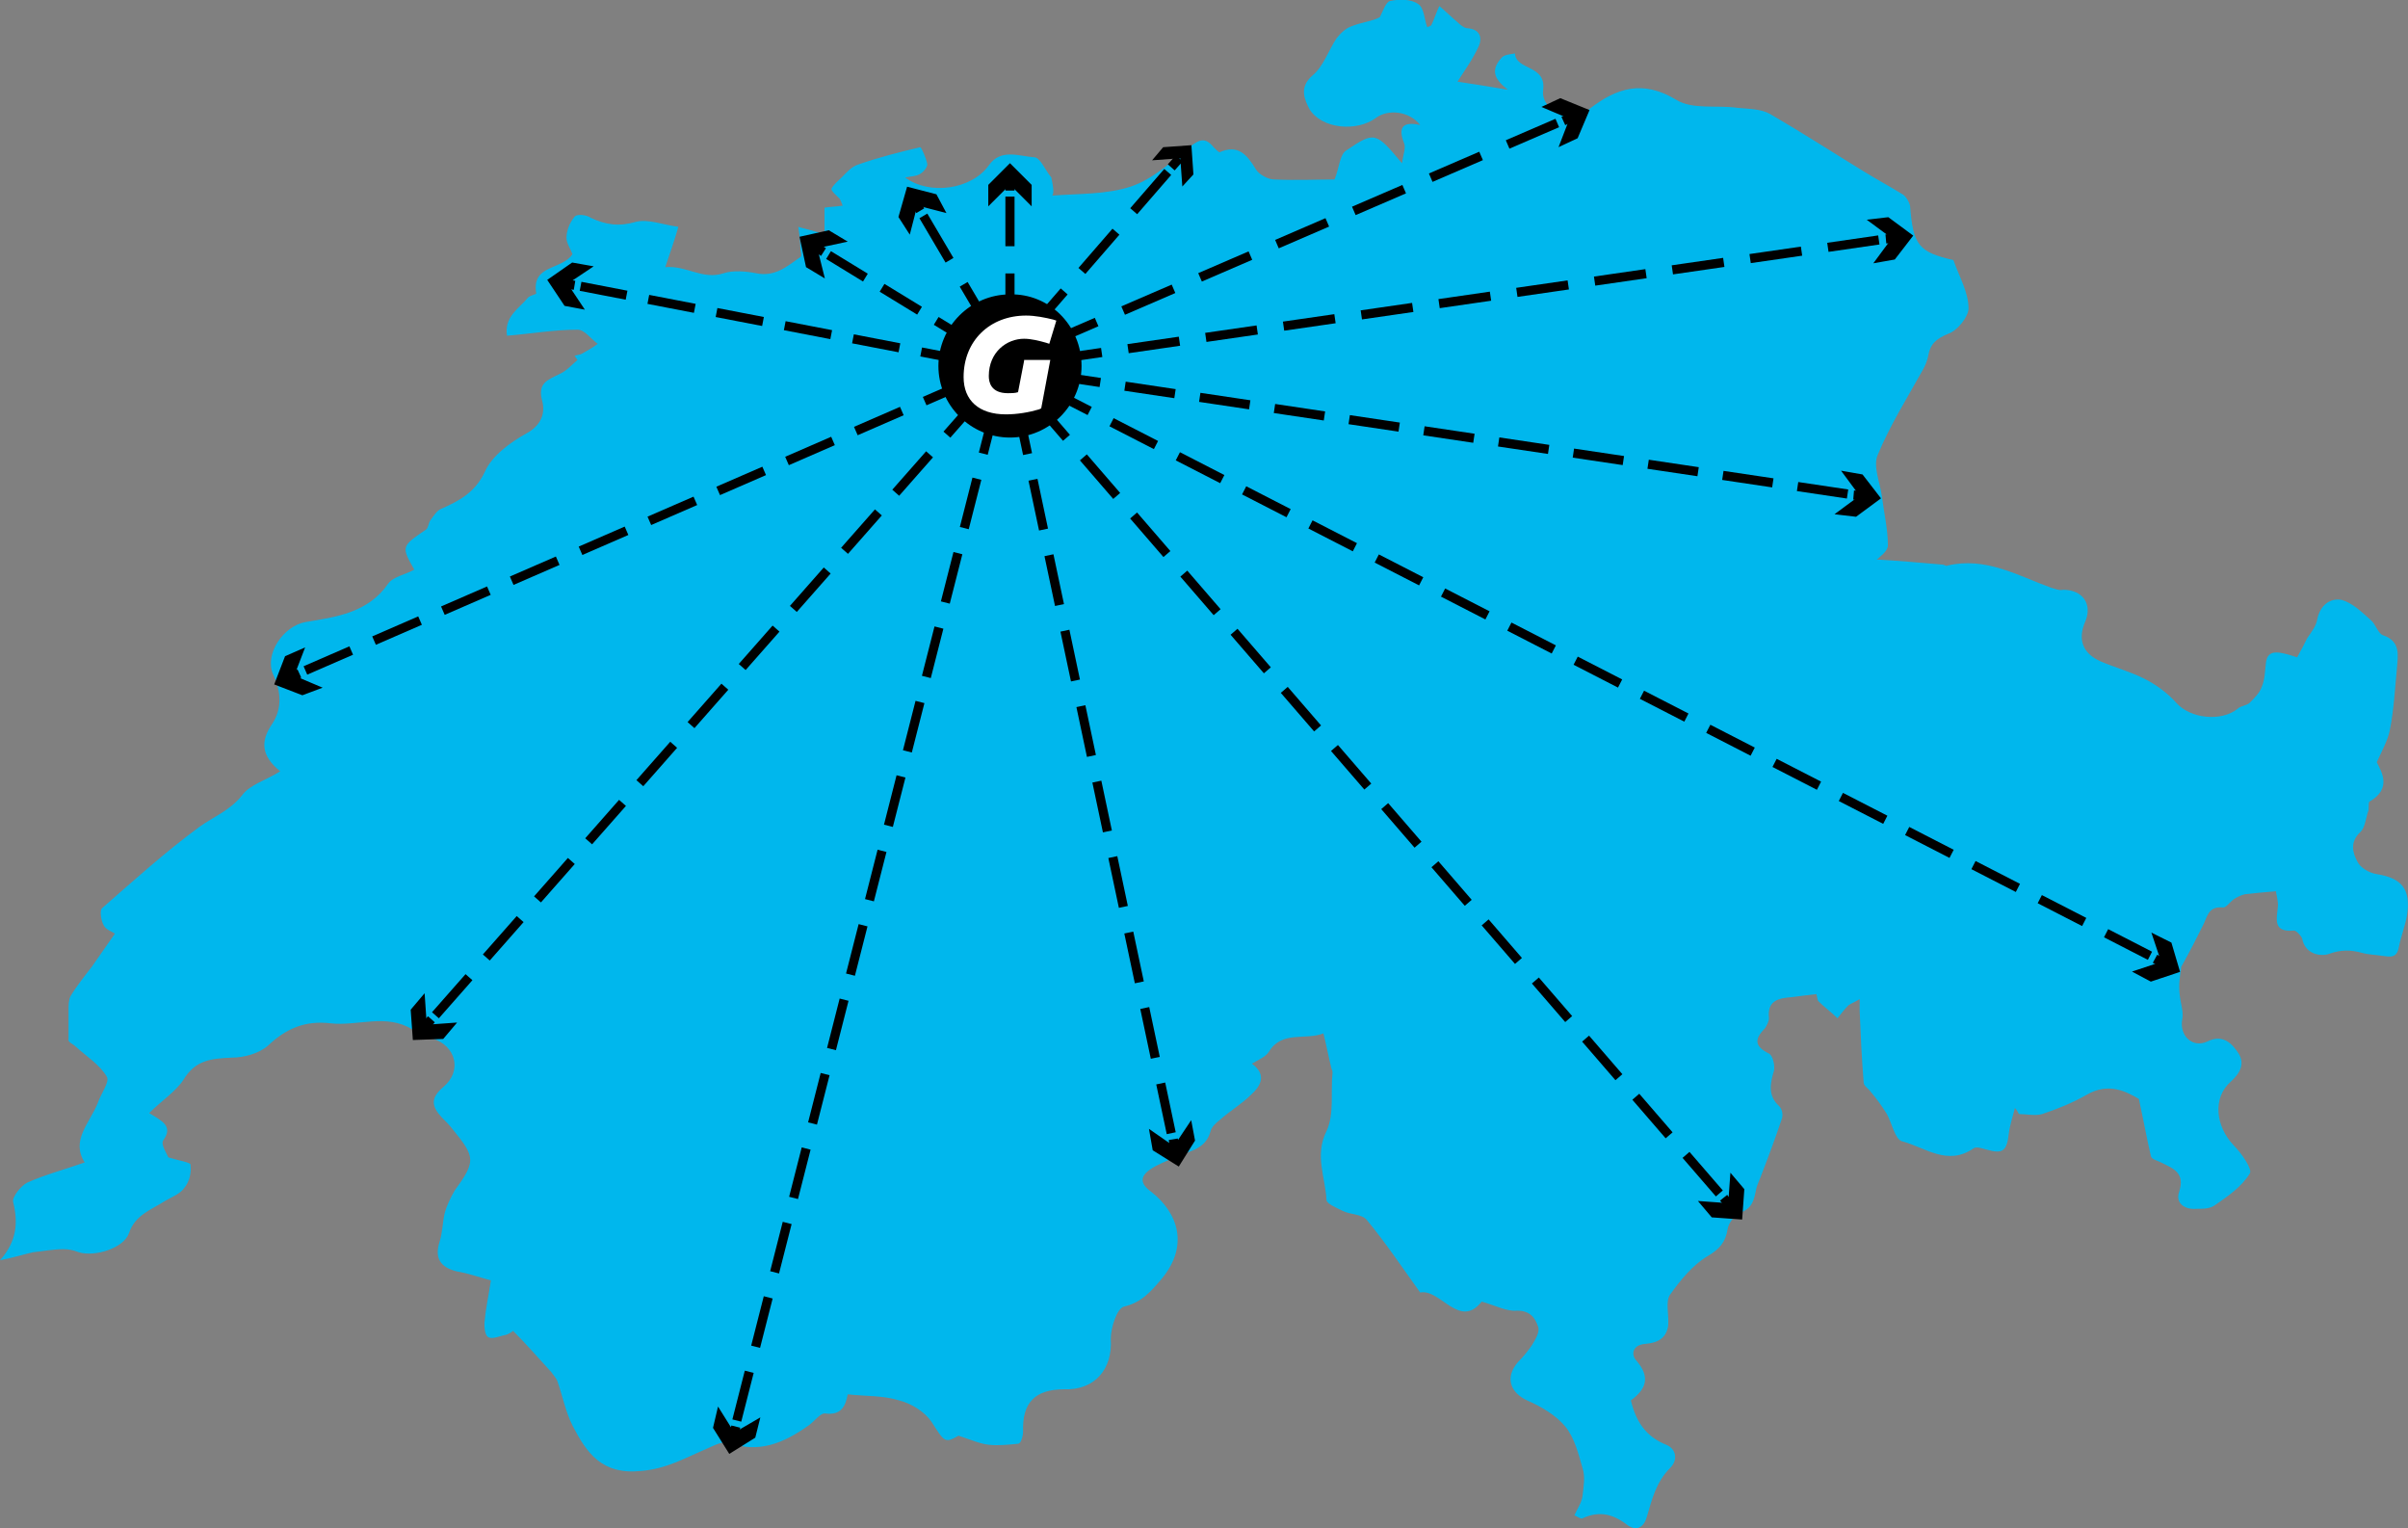 <?xml version="1.0" encoding="utf-8"?>
<!-- Generator: Adobe Illustrator 28.1.0, SVG Export Plug-In . SVG Version: 6.00 Build 0)  -->
<svg version="1.1" id="Ebene_1" xmlns="http://www.w3.org/2000/svg" xmlns:xlink="http://www.w3.org/1999/xlink" x="0px" y="0px"
	 viewBox="0 0 238.9 151.6" style="enable-background:new 0 0 238.9 151.6;" xml:space="preserve">
<rect x="0" y="0" width="238.9" height="151.6" fill="#808080" stroke="none"/>
<style type="text/css">
	.st0{fill:#00B7ED;}
	.st1{fill:none;stroke:#F2DE51;stroke-width:0.908;}
	.st2{fill:none;stroke:#000000;stroke-width:0.908;stroke-dasharray:4.979,2.699;}
	.st3{fill:none;stroke:#000000;stroke-width:0.908;}
	.st4{fill:none;stroke:#000000;stroke-width:0.303;stroke-miterlimit:10;}
	.st5{fill:none;stroke:#000000;stroke-width:0.908;stroke-dasharray:5.055,2.563;}
	.st6{fill:none;stroke:#000000;stroke-width:0.908;stroke-dasharray:5.154,2.641;}
	.st7{fill:none;stroke:#000000;stroke-width:0.908;stroke-dasharray:4.694,2.198;}
	.st8{fill:none;stroke:#000000;stroke-width:0.908;stroke-dasharray:4.955,2.44;}
	.st9{fill:none;stroke:#000000;stroke-width:0.908;stroke-dasharray:5.013,2.483;}
	.st10{fill:none;stroke:#000000;stroke-width:0.908;stroke-dasharray:5.05,2.601;}
	.st11{fill:none;stroke:#000000;stroke-width:0.908;stroke-dasharray:5.056,2.564;}
	.st12{fill:none;stroke:#000000;stroke-width:0.908;stroke-dasharray:5.078,2.602;}
	.st13{fill:none;stroke:#000000;stroke-width:0.908;stroke-dasharray:4.976,2.47;}
	.st14{fill:none;stroke:#000000;stroke-width:0.908;stroke-dasharray:4.358,1.937;}
	.st15{fill:none;stroke:#000000;stroke-width:0.908;stroke-dasharray:5.107,2.769;}
	.st16{fill:none;stroke:#000000;stroke-width:0.908;stroke-dasharray:5.154,2.688;}
	.st17{fill:none;stroke:#000000;stroke-width:0.908;stroke-dasharray:5.442,2.868;}
	.st18{fill:#FFFFFF;}
</style>
<g>
	<path class="st0" d="M104.4,19.4c2.6-0.2,5.4-0.1,7.8-0.9c2.1-0.7,4-2.4,5.8-3.9c1-0.8,1.6-1,2.4,0c0.2,0.2,0.5,0.5,0.6,0.5
		c1.8-0.8,2.7,0.2,3.6,1.7c0.3,0.5,1.2,1,1.8,1c2.2,0.1,4.4,0,6,0c0.5-1.2,0.5-2.5,1.2-2.9c2.8-1.9,2.9-1.8,5.5,1.3
		c0.1-0.9,0.4-1.5,0.2-2c-0.6-1.5-0.2-2.2,1.6-1.8c-1.1-1.4-3.2-1.6-4.4-0.7c-1.9,1.4-5.4,1.1-6.6-0.9c-0.4-0.8-1.1-2.1,0.3-3.3
		c1.1-0.9,1.6-2.5,2.4-3.7c0.4-0.5,0.9-1,1.5-1.2c1-0.4,2.1-0.5,2.8-0.9c0.3-0.6,0.6-1.5,1-1.6c0.9-0.2,2.1-0.2,2.8,0.3
		c0.6,0.4,0.6,1.5,0.9,2.3c0.2-0.1,0.3-0.1,0.4-0.2c0.3-0.6,0.5-1.3,0.8-1.9c0.6,0.5,1.2,1.1,1.8,1.6c0.3,0.3,0.7,0.6,1,0.6
		c1.2,0.1,1.5,0.9,1.1,1.8c-0.6,1.3-1.4,2.4-2.1,3.5c1.4,0.2,3.2,0.5,5,0.8c-1.3-1-1.8-1.9-0.6-3.2c0.3-0.3,0.8-0.3,1.3-0.4
		c0.1,1.7,3.1,1.1,2.8,3.6c-0.3,2.1,2.8,3.3,4.6,1.9c2.7-2.1,5.3-2.9,8.6-0.9c1.6,1,4.1,0.5,6.1,0.8c1.1,0.1,2.3,0.1,3.2,0.6
		c3.1,1.8,6.2,3.8,9.3,5.7c1.3,0.8,2.6,1.5,3.9,2.3c0.3,0.2,0.6,0.7,0.7,1.1c0.3,4,0.9,4.6,4.3,5.4c0.6,1.7,1.5,3.2,1.5,4.8
		c0,0.8-1.1,2.2-2,2.5c-1.2,0.5-1.8,1-2,2.2c-0.1,0.5-0.3,1-0.6,1.5c-1.5,2.7-3.2,5.4-4.4,8.3c-0.5,1.1,0.2,2.7,0.4,4.1
		c0.2,1.6,0.6,3.3,0.6,4.9c0,0.6-0.9,1.2-1.1,1.4c1.9,0.1,4.2,0.3,6.5,0.5c0.2,0,0.4,0.2,0.5,0.1c3.8-0.9,7,1,10.3,2.2
		c0.4,0.1,0.8,0.3,1.2,0.2c1.9,0,2.9,1.4,2.2,3.1c-0.8,1.8-0.3,3.2,1.5,4c1.4,0.6,2.9,1,4.3,1.7c1.2,0.6,2.3,1.4,3.2,2.4
		c1.4,1.6,4.5,1.9,6.1,0.6c0.3-0.3,0.9-0.3,1.2-0.6c0.5-0.5,1-1,1.2-1.6c0.3-0.7,0.3-1.5,0.4-2.3c0.1-1.1,0.8-1.2,1.7-1
		c0.5,0.1,1.1,0.3,1.4,0.4c0.4-0.7,0.7-1.3,1-1.9c0.4-0.6,0.9-1.2,1-1.9c0.3-1.4,1.3-2.1,2.4-1.9c1.1,0.3,2,1.2,2.9,2
		c0.5,0.4,0.7,1.3,1.2,1.5c1.8,0.6,1.5,2,1.4,3.3c-0.2,2-0.3,4.1-0.7,6.1c-0.2,1-0.7,1.9-1.3,3.2c0.5,1,1.5,2.6-0.7,3.9
		c-0.2,0.1,0,0.8-0.2,1.1c-0.2,0.7-0.3,1.5-0.7,1.9c-1.1,1-0.8,2.1-0.3,3c0.3,0.6,1.2,1.1,1.9,1.2c2.5,0.4,3.4,1.5,3,4.1
		c-0.2,1.1-0.6,2.1-0.8,3.1c-0.2,1.2-0.9,1-1.7,0.9c-0.6-0.1-1.3-0.1-2-0.3c-1.1-0.3-2.1-0.3-3.2,0.1c-0.8,0.3-2.4,0.1-2.7-1.5
		c-0.1-0.3-0.6-0.8-0.8-0.8c-2.2,0.2-1.7-1.2-1.6-2.5c0-0.6-0.2-1.2-0.2-1.4c-1.3,0.1-2.2,0.2-3.1,0.3c-0.4,0.1-0.8,0.3-1.1,0.5
		c-0.4,0.3-0.8,0.9-1.1,0.8c-1.5-0.1-1.5,1-2,1.9c-0.6,1.2-1.2,2.4-2.1,4c0,0.3-0.2,1.1-0.2,2c0,0.6,0.1,1.2,0.2,1.7
		c0.1,0.5,0.2,1,0.1,1.5c-0.3,1.6,1,2.9,2.5,2.2c1.6-0.8,2.5,0.3,3.1,1.2c0.6,1,0.2,1.9-0.8,2.8c-1.8,1.6-1.5,4.4,0.3,6.3
		c0.8,0.8,1.9,2.4,1.6,2.8c-0.8,1.3-2.1,2.2-3.4,3.1c-0.5,0.4-1.2,0.4-1.9,0.4c-1.2,0.1-2.1-0.6-1.7-1.7c0.6-1.9-0.6-2.3-1.8-2.9
		c-0.4-0.2-0.9-0.3-1-0.6c-0.4-1.7-0.7-3.4-1.2-5.7c-1.2-0.7-3-1.7-5.2-0.4c-1.4,0.8-2.9,1.4-4.4,1.9c-0.7,0.2-1.5,0-2.3,0
		c-0.1-0.2-0.2-0.4-0.4-0.6c-0.2,0.8-0.5,1.7-0.6,2.5c-0.2,1.8-0.6,2.1-2.3,1.6c-0.4-0.1-0.9-0.3-1.2-0.1c-2.6,1.8-4.8-0.1-7.1-0.7
		c-0.7-0.2-1-1.8-1.5-2.7c-0.5-0.8-1-1.5-1.6-2.2c-0.2-0.3-0.7-0.6-0.7-0.9c-0.2-2.4-0.3-4.7-0.4-7.1c0-0.3,0-0.6,0-1.2
		c-0.5,0.3-0.8,0.4-1.1,0.6c-0.4,0.4-0.8,0.9-1.1,1.3c-0.6-0.6-1.3-1.1-1.9-1.7c-0.1-0.1-0.1-0.4-0.2-0.7c-0.9,0.1-1.6,0.2-2.4,0.3
		c-1.3,0.1-2.5,0.3-2.3,2.1c0,0.3-0.2,0.7-0.4,1c-1.1,1.1-1,1.8,0.4,2.5c0.4,0.2,0.6,1.2,0.5,1.7c-0.4,1.3-0.6,2.5,0.5,3.5
		c0.3,0.3,0.4,0.8,0.3,1.2c-0.6,1.8-1.3,3.7-2,5.5c-0.2,0.6-0.5,1.1-0.6,1.7c-0.2,1-0.4,1.8-1.6,2.2c-0.5,0.2-1.1,1-1.2,1.6
		c-0.2,1.3-0.8,2-2,2.7c-1.5,0.9-2.7,2.4-3.7,3.8c-0.5,0.7-0.1,2-0.2,3.1c-0.2,1.3-1.1,1.7-2.3,1.8s-1.4,1-0.9,1.6
		c1.5,1.7,1,2.9-0.5,4c0.5,2.1,1.5,3.6,3.5,4.4c1,0.4,1.2,1.5,0.4,2.3c-1.4,1.4-1.8,3.1-2.3,4.8c-0.3,1.1-1,1.5-1.9,0.9
		c-1.4-1.1-2.8-1.5-4.5-0.7c-0.1,0.1-0.4-0.1-0.8-0.3c0.3-0.7,0.7-1.2,0.8-1.9c0.1-0.9,0.3-1.9,0-2.8c-0.4-1.4-0.8-3-1.7-4.1
		s-2.4-2-3.8-2.6c-1.7-0.8-2.2-2.3-0.9-3.8c0.5-0.5,1-1.1,1.4-1.7c0.3-0.5,0.8-1.3,0.6-1.8c-0.3-0.9-0.8-1.6-2.1-1.6
		c-1,0.1-2.1-0.5-3.5-0.9c-2.2,2.8-4.1-1.3-6.1-0.9c-1.8-2.5-3.4-4.9-5.3-7.2c-0.5-0.6-1.6-0.5-2.4-0.9c-0.6-0.3-1.6-0.7-1.6-1.1
		c-0.1-2.2-1.2-4.4,0-6.8c0.8-1.7,0.4-3.9,0.6-5.8c0-0.1,0-0.2-0.1-0.4c-0.3-1.2-0.5-2.3-0.8-3.5c-1.8,0.7-4.1-0.3-5.4,1.8
		c-0.3,0.5-1,0.8-1.7,1.2c1.5,1.1,0.9,2.2-0.1,3.1c-0.9,0.9-2.1,1.6-3.1,2.5c-0.4,0.3-0.8,0.7-0.9,1.1c-0.5,1.9-2.3,2-3.6,2.6
		c-0.8,0.4-1.7,0.7-2.4,1.2c-1,0.7-1,1.4,0.1,2.2c2.7,2.1,3.8,5.4,1,8.7c-1.1,1.3-2,2.3-3.7,2.7c-0.7,0.2-1.3,2.1-1.3,3.2
		c0.2,3-1.6,5.1-4.6,5c-2.9,0-4.2,1.3-4.1,4.2c0,0.4-0.2,1.2-0.5,1.2c-1,0.1-2,0.2-2.9,0.1c-0.9-0.1-1.8-0.5-3-0.9
		c-1.4,0.8-1.4,0.6-2.7-1.4c-0.7-1-2-1.8-3.2-2.1c-1.6-0.5-3.3-0.4-5.1-0.6c-0.2,1.1-0.6,2.1-2.2,1.9c-0.5-0.1-1.1,0.8-1.7,1.2
		c-2.4,1.7-4.9,2.8-7.9,1.7c-0.6-0.2-1.5,0.3-2.2,0.6c-2.1,0.9-4,2-6.5,2.2c-3.9,0.4-5.4-1.8-6.8-4.5c-0.7-1.4-1-3-1.5-4.4
		c-0.1-0.3-0.4-0.6-0.6-0.9c-1.2-1.3-2.4-2.7-3.8-4.1c-0.1,0.1-0.4,0.3-0.7,0.4c-0.6,0.1-1.4,0.5-1.8,0.2c-0.3-0.2-0.4-1.1-0.3-1.7
		c0.1-1.2,0.4-2.5,0.6-3.9c-1.1-0.3-2.2-0.7-3.4-0.9c-1.6-0.4-2.2-1.3-1.7-2.9c0.3-0.9,0.3-1.9,0.5-2.8c0.2-0.8,0.6-1.6,1-2.3
		c2.1-2.9,2.1-3.3-0.2-6.1c-0.3-0.4-0.7-0.8-1.1-1.2c-1-1.1-1.1-1.9,0.2-3c1.9-1.6,1.2-4.1-1.1-4.8c-0.7-0.2-1.4-0.5-2-0.9
		c-2.6-1.6-5.4-0.3-8.1-0.6c-2.5-0.3-4.4,0.5-6.2,2.2c-0.9,0.8-2.4,1.2-3.6,1.2c-2,0.1-3.6,0.2-4.8,2.2c-0.8,1.2-2.2,2.1-3.4,3.3
		c1.3,0.8,2.4,1.3,1.4,2.7c-0.3,0.4,0.4,1.4,0.5,1.7c1,0.3,2.2,0.5,2.2,0.7c0.1,0.8-0.1,1.7-0.6,2.3c-0.4,0.6-1.2,0.9-1.9,1.3
		c-1.4,0.9-3,1.4-3.6,3.2c-0.5,1.5-3.4,2.4-5,1.9c-0.5-0.2-1-0.3-1.5-0.3c-1,0-2,0.2-3,0.3c-0.9,0.2-1.8,0.5-3.3,0.8
		c1.7-1.9,1.8-3.8,1.3-5.8c-0.1-0.5,0.8-1.6,1.4-1.9c1.8-0.8,3.7-1.3,5.7-2c-1.4-2.2,0.5-3.9,1.3-5.9c0.3-0.9,1.2-2.1,0.9-2.6
		c-0.7-1.2-2-2-3.1-3c-0.3-0.3-0.8-0.4-0.7-0.8c0-0.9,0-1.9,0-2.8c0-0.5,0-1,0.2-1.4c0.6-1,1.4-2,2.1-2.9c0.7-1,1.4-2,2.3-3.3
		c-0.3-0.2-0.9-0.4-1.1-0.8c-0.3-0.5-0.4-1.5-0.2-1.7c3.2-2.8,6.3-5.6,9.7-8.1c1.4-1,3-1.6,4.2-3.1c0.8-1.1,2.4-1.5,3.8-2.4
		c-2-1.6-1.9-3.1-0.8-4.7c1-1.5,0.9-3.2,0.1-4.9c-0.9-2,1-4.8,3.2-5.2c3-0.5,6.2-0.9,8.2-3.8c0.5-0.7,1.7-0.9,2.6-1.4
		c-1.3-2.3-1.3-2.3,1.2-4c0.2-0.2,0.2-0.6,0.4-0.9c0.3-0.4,0.6-0.9,1-1.1c1.8-0.8,3.4-1.6,4.4-3.7c0.7-1.6,2.5-2.9,4.1-3.8
		c1.5-0.8,1.9-2,1.6-3.2c-0.5-1.8,0.5-2.1,1.7-2.7c0.7-0.3,1.2-0.9,1.8-1.4c-0.1-0.1-0.2-0.3-0.3-0.4c0.2-0.1,0.5-0.1,0.7-0.2
		c0.5-0.3,1.1-0.6,1.6-1c-0.7-0.5-1.3-1.4-2-1.4c-2.3,0-4.6,0.4-7,0.6c-0.3-1.9,1.2-2.7,2.1-3.8c0.2-0.2,0.8-0.3,0.8-0.4
		c-0.5-2.9,2.6-2.3,3.6-3.9c-0.2-0.5-0.6-1.1-0.6-1.6c0-0.7,0.3-1.5,0.8-2.1c0.2-0.3,1.2-0.2,1.6,0.1c1.5,0.7,2.8,0.9,4.5,0.4
		c1.2-0.3,2.7,0.3,4.2,0.5c-0.4,1.4-0.8,2.5-1.3,4c2.1-0.2,3.7,1.3,5.8,0.6c0.9-0.3,2.2-0.2,3.2,0c1.9,0.4,3.1-0.7,4.4-1.6
		c0.2-0.1,0-0.6,0-1c0-0.7-0.1-1.3-0.2-2c0.6,0.2,1.2,0.3,1.8,0.5c0.2,0,0.3,0.1,0.8,0.4v-2.8c0.6-0.1,1.1-0.1,1.8-0.2
		c-0.1-0.3-0.2-0.5-0.3-0.7c-0.3-0.3-0.9-0.8-0.8-1c0.2-0.4,0.7-0.8,1-1.1c0.5-0.5,1-1.1,1.7-1.3c2-0.7,4-1.2,6.1-1.7
		c0.1,0,0.6,1.1,0.7,1.7c0,0.3-0.4,0.8-0.8,1s-0.9,0.2-1.4,0.3c2.4,1.8,6.6,1.2,8.3-1.2c1.2-1.7,3-0.9,4.5-0.8c0.6,0,1.1,1.3,1.7,2
		C104.6,19,104.5,19.2,104.4,19.4"/>
</g>
<line class="st1" x1="100.2" y1="34.4" x2="100.2" y2="33.2"/>
<line class="st2" x1="100.2" y1="32.1" x2="100.2" y2="19.5"/>
<line class="st3" x1="100.2" y1="18.9" x2="100.2" y2="17.7"/>
<polygon points="102.2,20.1 100.2,18.1 98.2,20.1 98.2,18.4 100.2,16.4 102.2,18.4 "/>
<polygon class="st4" points="102.2,20.1 100.2,18.1 98.2,20.1 98.2,18.4 100.2,16.4 102.2,18.4 "/>
<line class="st1" x1="99.4" y1="37.7" x2="99.1" y2="38.9"/>
<line class="st5" x1="98.8" y1="40.1" x2="73.1" y2="140.9"/>
<line class="st3" x1="73" y1="141.5" x2="72.7" y2="142.7"/>
<polygon points="71.3,139.9 72.8,142.3 75.2,140.9 74.8,142.5 72.4,144 70.9,141.6 "/>
<polygon class="st4" points="71.3,139.9 72.8,142.3 75.2,140.9 74.8,142.5 72.4,144 70.9,141.6 "/>
<line class="st1" x1="101.8" y1="36.1" x2="103" y2="35.9"/>
<line class="st6" x1="104.2" y1="35.7" x2="186.4" y2="23.8"/>
<line class="st3" x1="187.1" y1="23.7" x2="188.2" y2="23.6"/>
<polygon points="186.2,25.9 187.9,23.6 185.6,21.9 187.3,21.7 189.6,23.4 187.9,25.6 "/>
<polygon class="st4" points="186.2,25.9 187.9,23.6 185.6,21.9 187.3,21.7 189.6,23.4 187.9,25.6 "/>
<line class="st1" x1="98.4" y1="36.2" x2="97.2" y2="36"/>
<line class="st7" x1="96" y1="35.8" x2="57.6" y2="28.4"/>
<line class="st3" x1="57" y1="28.3" x2="55.8" y2="28.1"/>
<polygon points="58.5,26.5 56.1,28.1 57.7,30.5 56.1,30.2 54.5,27.8 56.8,26.2 "/>
<polygon class="st4" points="58.5,26.5 56.1,28.1 57.7,30.5 56.1,30.2 54.5,27.8 56.8,26.2 "/>
<line class="st1" x1="101.5" y1="37.4" x2="102.6" y2="37.9"/>
<line class="st8" x1="103.7" y1="38.5" x2="213.3" y2="94.8"/>
<line class="st3" x1="213.8" y1="95.1" x2="214.9" y2="95.7"/>
<polygon points="211.9,96.4 214.6,95.5 213.7,92.8 215.3,93.6 216.1,96.3 213.4,97.2 "/>
<polygon class="st4" points="211.9,96.4 214.6,95.5 213.7,92.8 215.3,93.6 216.1,96.3 213.4,97.2 "/>
<line class="st1" x1="101.8" y1="36.8" x2="103" y2="37"/>
<line class="st9" x1="104.2" y1="37.2" x2="183.3" y2="49"/>
<line class="st3" x1="183.9" y1="49.1" x2="185.1" y2="49.2"/>
<polygon points="182.4,50.9 184.7,49.2 183,46.9 184.7,47.2 186.4,49.4 184.1,51.1 "/>
<polygon class="st4" points="182.4,50.9 184.7,49.2 183,46.9 184.7,47.2 186.4,49.4 184.1,51.1 "/>
<line class="st1" x1="100.4" y1="37.8" x2="100.6" y2="39"/>
<line class="st10" x1="100.9" y1="40.1" x2="116.2" y2="112.4"/>
<line class="st3" x1="116.4" y1="113" x2="116.6" y2="114.2"/>
<polygon points="114.2,112.3 116.5,113.9 118.1,111.5 118.4,113.1 116.9,115.5 114.5,114 "/>
<polygon class="st4" points="114.2,112.3 116.5,113.9 118.1,111.5 118.4,113.1 116.9,115.5 114.5,114 "/>
<line class="st1" x1="100.9" y1="37.8" x2="101.7" y2="38.7"/>
<line class="st11" x1="102.5" y1="39.6" x2="170.6" y2="118.4"/>
<line class="st3" x1="171" y1="118.8" x2="171.8" y2="119.8"/>
<polygon points="168.8,119.3 171.6,119.5 171.8,116.7 172.9,118 172.7,120.8 169.9,120.6 "/>
<polygon class="st4" points="168.8,119.3 171.6,119.5 171.8,116.7 172.9,118 172.7,120.8 169.9,120.6 "/>
<line class="st1" x1="98.9" y1="37.5" x2="98.1" y2="38.4"/>
<line class="st12" x1="97.3" y1="39.3" x2="43.2" y2="100.7"/>
<line class="st3" x1="42.8" y1="101.1" x2="42" y2="102"/>
<polygon points="42,98.9 42.2,101.8 45,101.6 43.9,102.9 41.1,103 40.9,100.2 "/>
<polygon class="st4" points="42,98.9 42.2,101.8 45,101.6 43.9,102.9 41.1,103 40.9,100.2 "/>
<line class="st1" x1="98.5" y1="36.9" x2="97.4" y2="37.3"/>
<line class="st13" x1="96.3" y1="37.8" x2="30.3" y2="66.5"/>
<line class="st3" x1="29.7" y1="66.8" x2="28.6" y2="67.3"/>
<polygon points="30,64.5 29,67.1 31.6,68.2 30,68.8 27.4,67.8 28.4,65.2 "/>
<polygon class="st4" points="30,64.5 29,67.1 31.6,68.2 30,68.8 27.4,67.8 28.4,65.2 "/>
<line class="st1" x1="98.6" y1="35.4" x2="97.6" y2="34.7"/>
<line class="st14" x1="96.6" y1="34.1" x2="82.2" y2="25.3"/>
<line class="st3" x1="81.7" y1="25" x2="80.6" y2="24.3"/>
<polygon points="83.7,23.9 80.9,24.5 81.6,27.3 80.1,26.4 79.5,23.6 82.2,23 "/>
<polygon class="st4" points="83.7,23.9 80.9,24.5 81.6,27.3 80.1,26.4 79.5,23.6 82.2,23 "/>
<line class="st1" x1="99.4" y1="34.7" x2="98.7" y2="33.6"/>
<line class="st15" x1="98.2" y1="32.6" x2="91.6" y2="21.4"/>
<line class="st3" x1="91.3" y1="20.9" x2="90.7" y2="19.9"/>
<polygon points="93.6,20.9 90.9,20.2 90.2,22.9 89.3,21.5 90.1,18.7 92.8,19.4 "/>
<polygon class="st4" points="93.6,20.9 90.9,20.2 90.2,22.9 89.3,21.5 90.1,18.7 92.8,19.4 "/>
<line class="st1" x1="100.7" y1="34.6" x2="101.4" y2="33.7"/>
<line class="st16" x1="102.2" y1="32.8" x2="115.9" y2="17"/>
<line class="st3" x1="116.2" y1="16.6" x2="117" y2="15.7"/>
<polygon points="117.3,18.5 117.1,15.7 114.3,15.9 115.4,14.6 118.2,14.4 118.4,17.3 "/>
<line class="st1" x1="101.5" y1="35.1" x2="102.6" y2="34.6"/>
<line class="st17" x1="103.8" y1="34.1" x2="154.5" y2="12.2"/>
<line class="st3" x1="155.1" y1="12" x2="156.2" y2="11.5"/>
<polygon points="154.9,14.3 155.9,11.7 153.3,10.6 154.8,9.9 157.5,11 156.4,13.6 "/>
<polygon class="st4" points="154.9,14.3 155.9,11.7 153.3,10.6 154.8,9.9 157.5,11 156.4,13.6 "/>
<g>
	<path d="M107.3,36.3c0,3.9-3.2,7.1-7.1,7.1s-7.1-3.2-7.1-7.1s3.2-7.1,7.1-7.1C104.1,29.1,107.3,32.3,107.3,36.3"/>
	<path class="st18" d="M101.6,35.8l-0.6,3.1c-0.3,0.1-0.7,0.1-1,0.1c-1.7,0-1.9-1.1-1.9-1.7c0-2.4,1.8-3.7,3.5-3.7
		c0.7,0,1.5,0.2,2.2,0.4l0.3,0.1l0.7-2.3l-0.3-0.1c-0.8-0.2-1.8-0.4-2.7-0.4c-3.6,0-6.2,2.5-6.2,6.1c0,2.3,1.5,3.7,4.2,3.7
		c1.1,0,2.3-0.2,3.3-0.5l0.2-0.1l0.9-4.8h-2.6V35.8z"/>
</g>
</svg>
